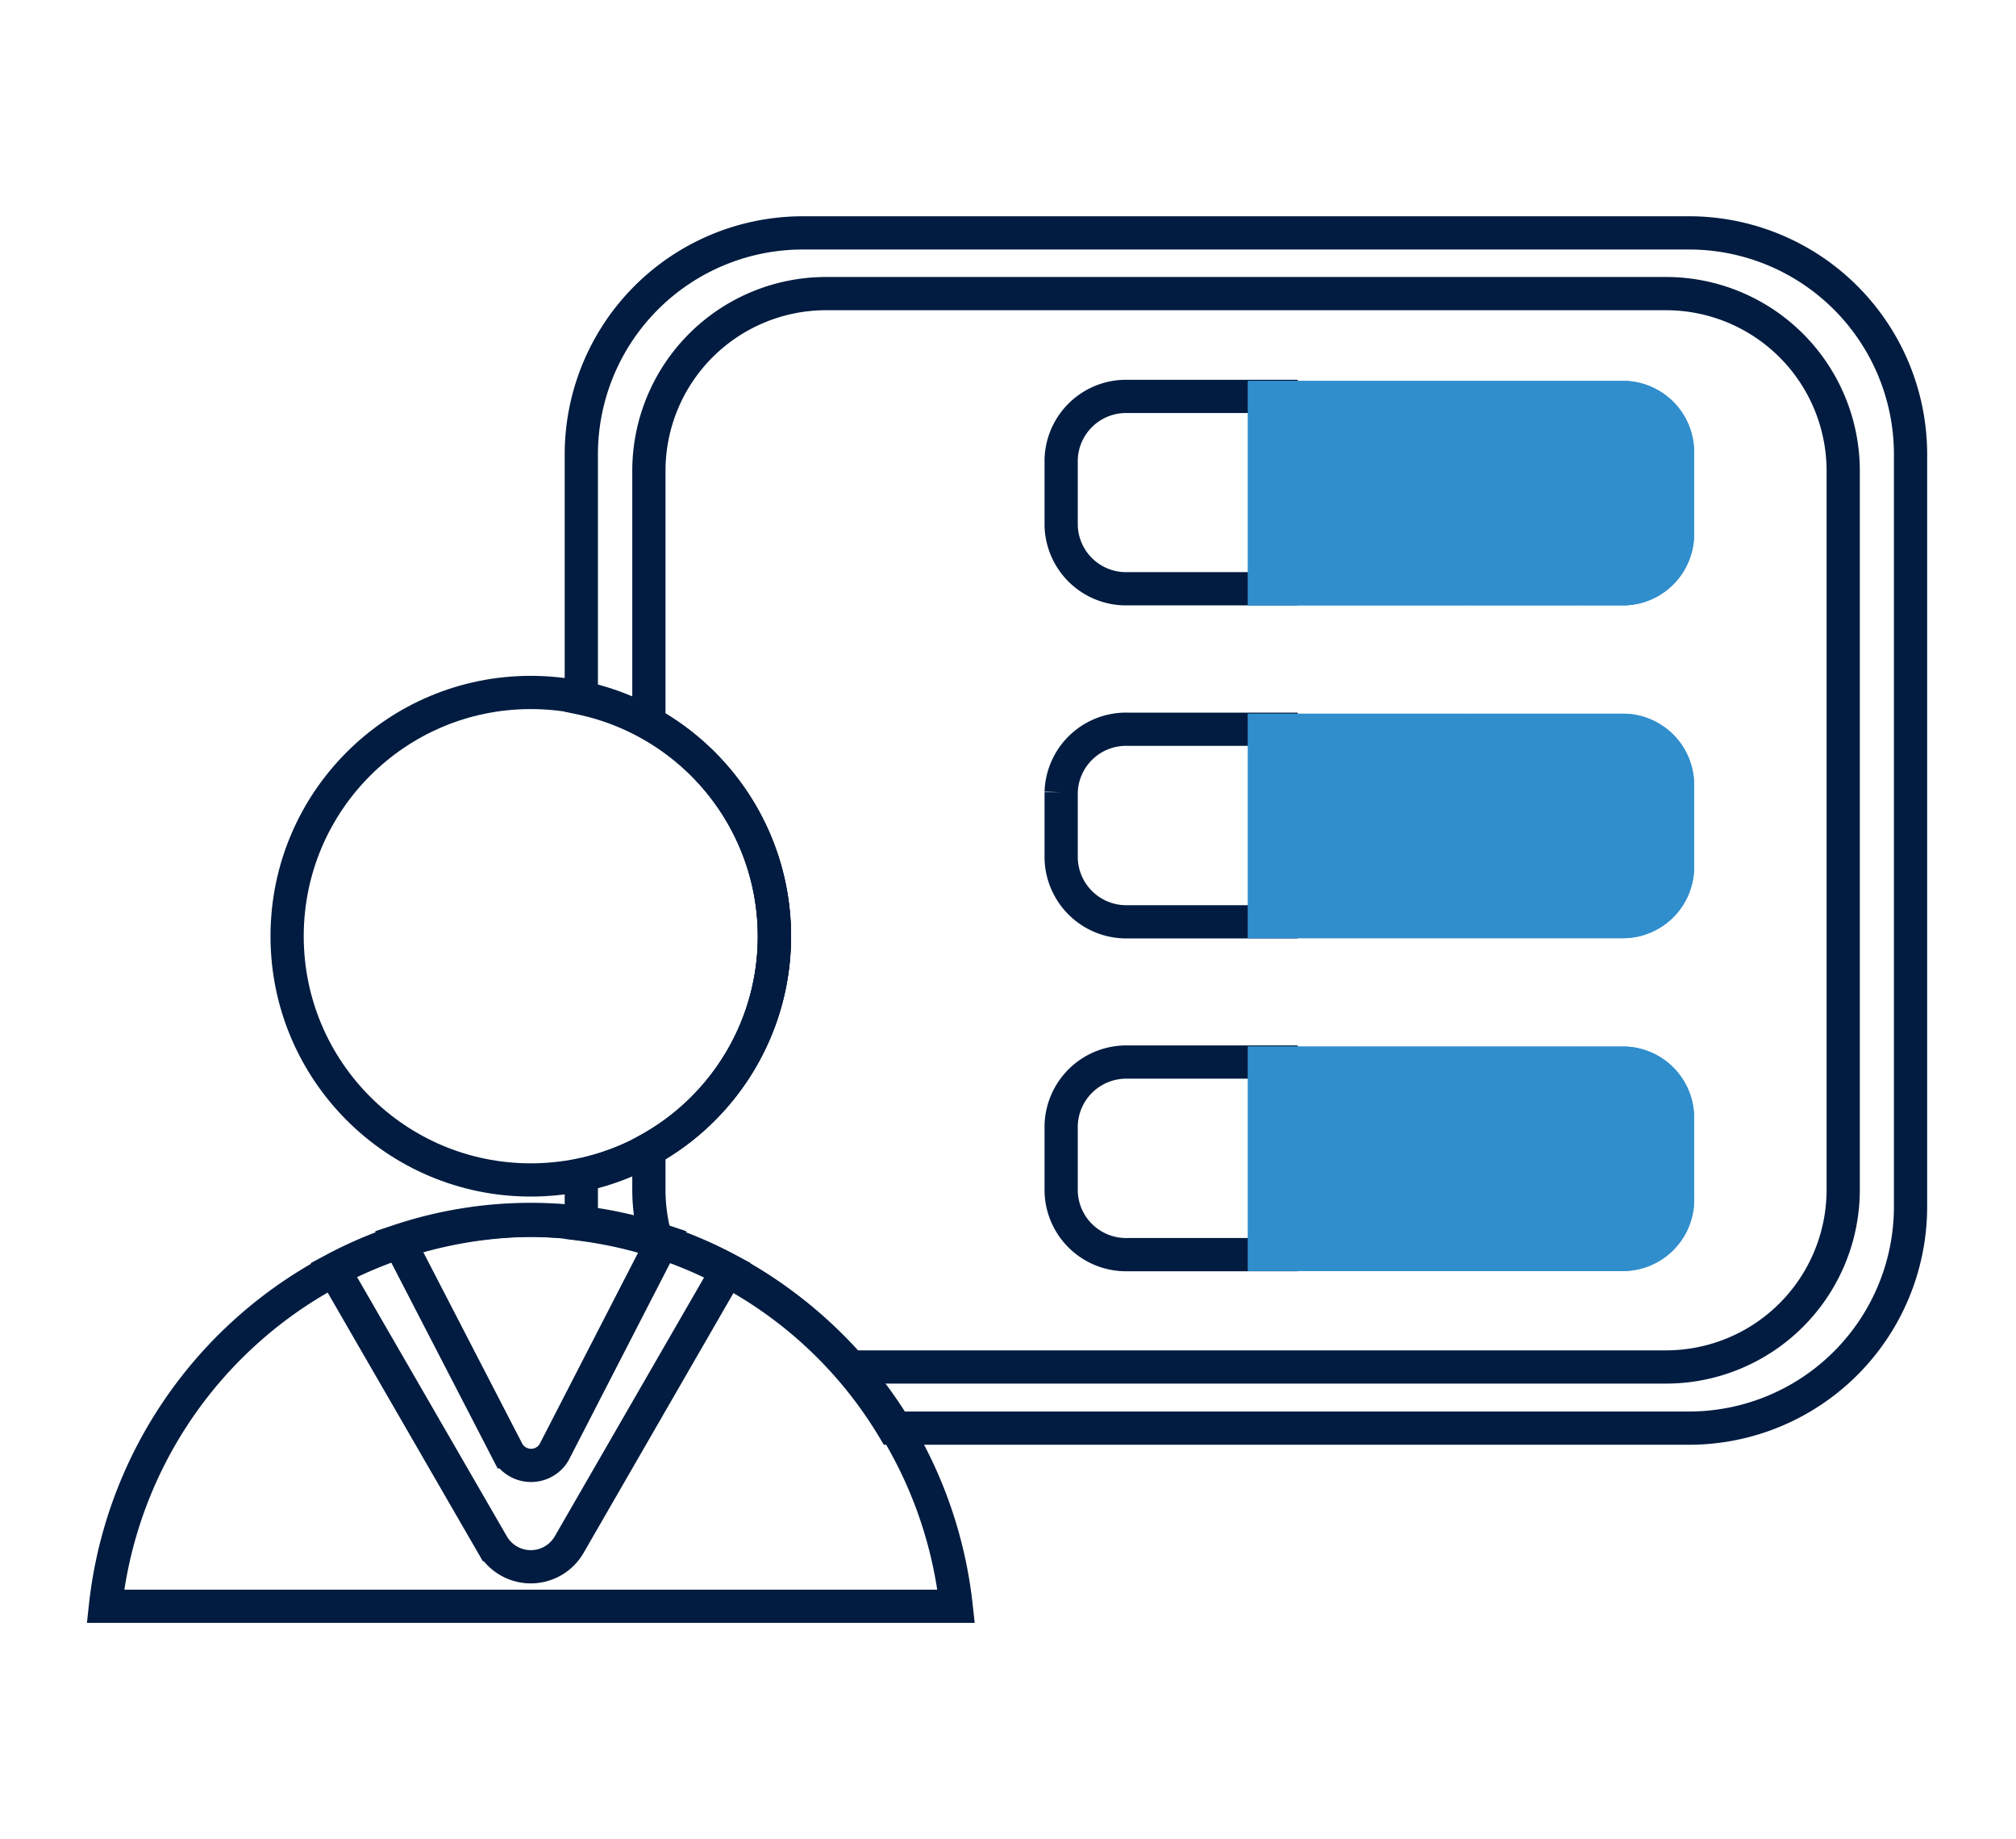 <svg xmlns="http://www.w3.org/2000/svg" xmlns:xlink="http://www.w3.org/1999/xlink" viewBox="0 0 91 83"><defs><style>.cls-1{fill:#308ecd;}.cls-2{fill:none;stroke:#011c40;stroke-miterlimit:10;stroke-width:1.5px;}.cls-3{clip-path:url(#clip-path);}.cls-4{clip-path:url(#clip-path-2);}.cls-5{clip-path:url(#clip-path-3);}</style><clipPath id="clip-path"><path class="cls-1" d="M56.33,17.19V27.32h17A3.22,3.22,0,0,0,76.47,24V20.52a3.22,3.22,0,0,0-3.09-3.33Z"/></clipPath><clipPath id="clip-path-2"><path class="cls-1" d="M56.33,32.21V42.34h17A3.22,3.22,0,0,0,76.47,39V35.54a3.22,3.22,0,0,0-3.09-3.33Z"/></clipPath><clipPath id="clip-path-3"><path class="cls-1" d="M56.33,47.23V57.36h17A3.22,3.22,0,0,0,76.47,54V50.56a3.22,3.22,0,0,0-3.09-3.33Z"/></clipPath></defs><title>IconArtboard 29</title><g id="Layer_2" data-name="Layer 2"><circle class="cls-2" cx="23.96" cy="42.25" r="11"/><path class="cls-2" d="M57.83,26.57H50.9a2.93,2.93,0,0,1-3-2.84v-3a2.93,2.93,0,0,1,3-2.84h6.93Z"/><path class="cls-2" d="M76.24,10.51h-40a10,10,0,0,0-10,10v11a11,11,0,0,1,0,21.52v1.42c0,.27,0,.53,0,.8a19.28,19.28,0,0,1,14.08,9.2H76.24a10,10,0,0,0,10-10V20.51A10,10,0,0,0,76.24,10.51Z"/><path class="cls-2" d="M75.2,13.25H37.29a8,8,0,0,0-8,8V32.63a11,11,0,0,1,0,19.24v1.82a8,8,0,0,0,.32,2.25,19.32,19.32,0,0,1,8.75,5.75H75.2a8,8,0,0,0,8-8V21.25A8,8,0,0,0,75.2,13.25Z"/><path class="cls-2" d="M43.16,72.49A19.54,19.54,0,0,0,24,55.07,19.53,19.53,0,0,0,4.76,72.49Z"/><path class="cls-1" d="M56.33,17.19V27.32h17A3.22,3.22,0,0,0,76.47,24V20.52a3.22,3.22,0,0,0-3.09-3.33Z"/><g class="cls-3"><rect class="cls-1" x="56.33" y="16.93" width="5.03" height="10.64"/><rect class="cls-1" x="61.36" y="16.93" width="5.03" height="10.64"/><rect class="cls-1" x="66.4" y="16.93" width="5.03" height="10.64"/><rect class="cls-1" x="71.43" y="16.93" width="5.03" height="10.64"/></g><path class="cls-2" d="M57.83,41.6H50.9a2.94,2.94,0,0,1-3-2.85v-3a2.93,2.93,0,0,1,3-2.84h6.93Z"/><path class="cls-1" d="M56.33,32.21V42.34h17A3.22,3.22,0,0,0,76.47,39V35.54a3.22,3.22,0,0,0-3.09-3.33Z"/><g class="cls-4"><rect class="cls-1" x="56.33" y="31.96" width="5.03" height="10.64"/><rect class="cls-1" x="61.36" y="31.96" width="5.03" height="10.64"/><rect class="cls-1" x="66.4" y="31.96" width="5.03" height="10.64"/><rect class="cls-1" x="71.43" y="31.96" width="5.03" height="10.64"/></g><path class="cls-2" d="M57.83,56.62H50.9a2.93,2.93,0,0,1-3-2.84v-3a2.94,2.94,0,0,1,3-2.85h6.93Z"/><path class="cls-1" d="M56.33,47.23V57.36h17A3.22,3.22,0,0,0,76.47,54V50.56a3.22,3.22,0,0,0-3.09-3.33Z"/><g class="cls-5"><rect class="cls-1" x="56.33" y="46.98" width="5.03" height="10.64"/><rect class="cls-1" x="61.36" y="46.98" width="5.03" height="10.64"/><rect class="cls-1" x="66.4" y="46.98" width="5.03" height="10.64"/><rect class="cls-1" x="71.43" y="46.98" width="5.03" height="10.64"/></g><path class="cls-2" d="M25.69,69.71l5.48-9.5,1.68-2.91a18.86,18.86,0,0,0-17.79,0l1.68,2.91,5.49,9.5A2,2,0,0,0,25.69,69.71Z"/><path class="cls-2" d="M25,65.56,29.92,56A18.83,18.83,0,0,0,18,56l4.92,9.52A1.21,1.21,0,0,0,25,65.56Z"/></g></svg>